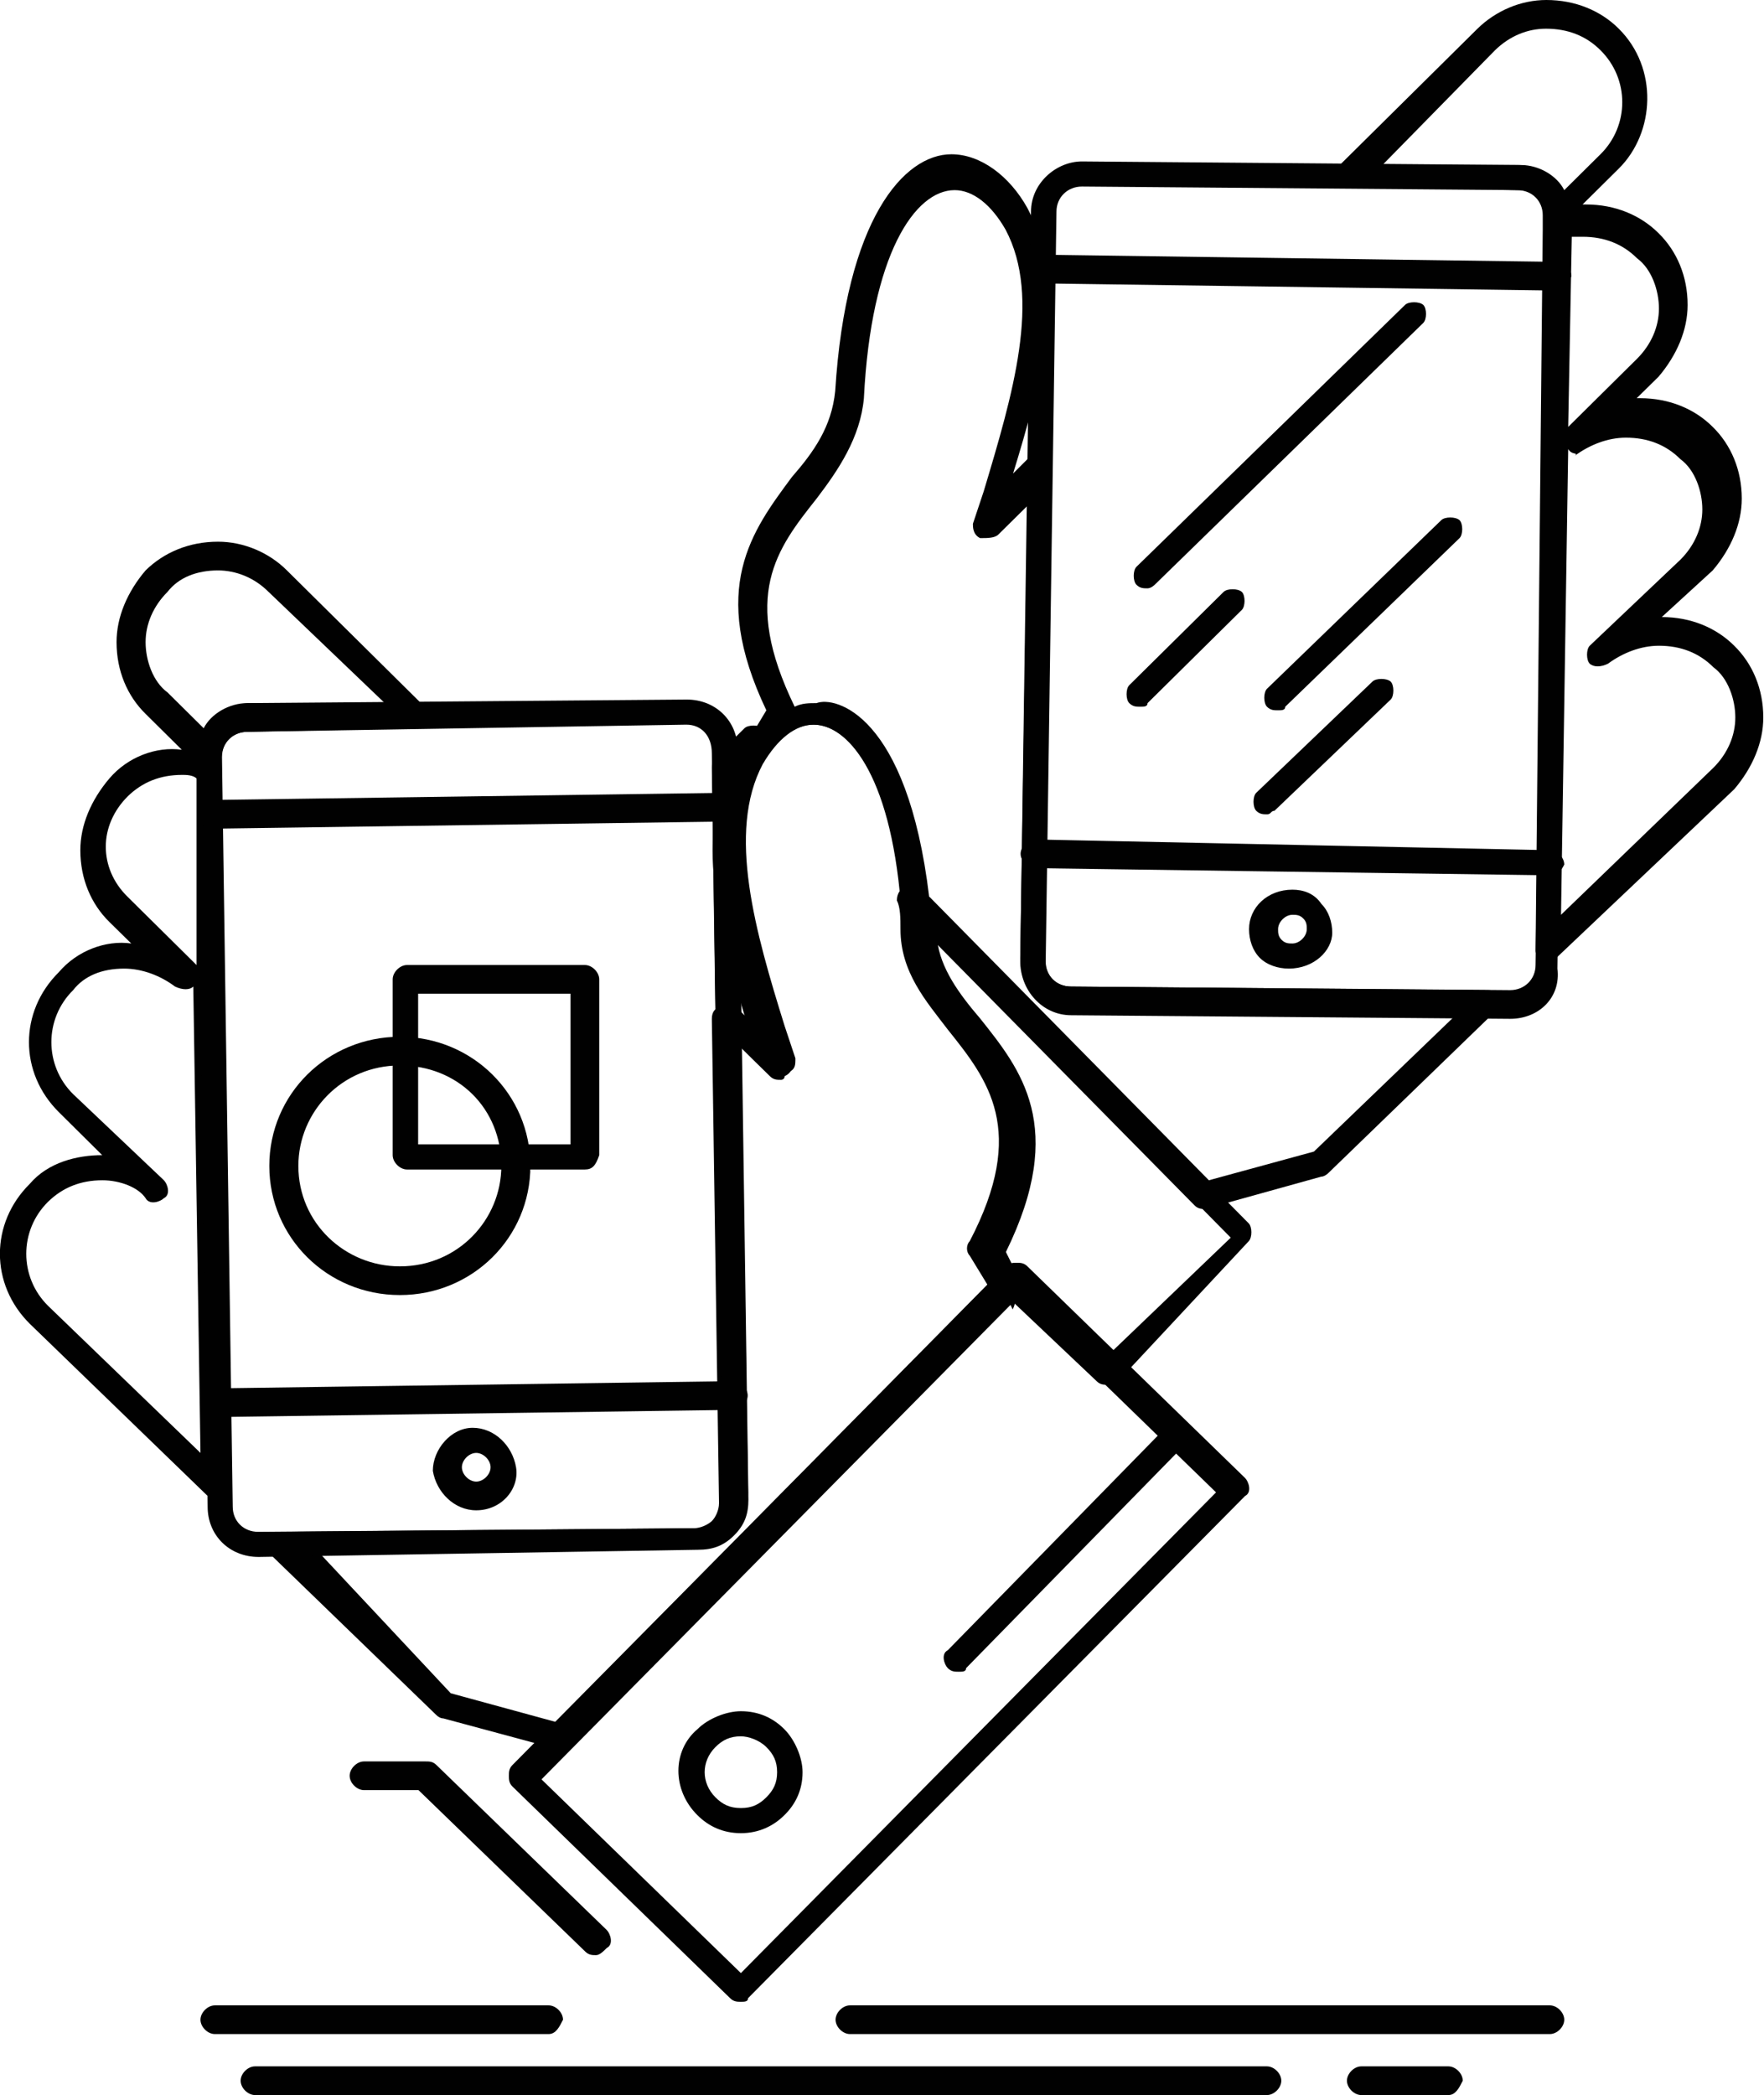 <svg xmlns="http://www.w3.org/2000/svg" id="Layer_2" data-name="Layer 2" viewBox="0 0 49.19 58.4"><defs><style>      .cls-1 {        fill: #010101;        stroke-width: 0px;      }    </style></defs><g id="_1" data-name="1"><g id="_464_Awareness_brand_package_placement_product" data-name="464, Awareness, brand, package, placement, product"><g><path class="cls-1" d="M15.7,48.8q-.1,0,0,0l-3.34-.9q-.1,0-.2-.1l-4.65-4.5c-.1-.1-.1-.3-.1-.4.1-.1.2-.2.3-.2l11.63-.1c.2,0,.4-.1.51-.2.1-.1.2-.3.2-.5l-.2-13.5c0-.2.1-.3.2-.3.1-.1.3,0,.4.1l.4.4c-.81-2.7-1.52-5.4-.4-7.4.51-1,1.32-1.5,2.12-1.5,1.42,0,3.03,1.7,3.24,6.6.1.9.61,1.6,1.21,2.4,1.11,1.4,2.43,3,.71,6.5l.51.8c.1.1.1.3,0,.5l-.1-.2-12.14,12.3c-.1.1-.2.2-.3.2ZM12.57,47.2l2.93.8,12.04-12.2-.4-.7c-.1-.1-.1-.3,0-.4,1.62-3.1.51-4.5-.61-5.9-.61-.8-1.31-1.6-1.31-2.8-.2-4-1.42-5.8-2.53-5.8-.51,0-1.01.4-1.42,1.1-1.01,1.9-.2,4.7.61,7.3.1.3.2.6.3.9,0,.2,0,.3-.2.4-.1.1-.3.1-.51-.1l-.81-.8.2,12.6c0,.4-.1.7-.4,1-.3.3-.61.4-1.01.4l-10.72.1,3.84,4.1ZM6.09,41.8c-.1,0-.2,0-.3-.1l-4.96-4.8c-1.11-1.1-1.11-2.8,0-3.9.51-.6,1.32-.8,2.02-.8l-1.21-1.2c-1.11-1.1-1.11-2.8,0-3.9.51-.6,1.31-.9,2.02-.8l-.61-.6c-.51-.5-.81-1.2-.81-2,0-.7.3-1.4.81-2,.51-.6,1.31-.9,2.02-.8l-1.01-1c-.51-.5-.81-1.2-.81-2,0-.7.3-1.4.81-2,.51-.5,1.21-.8,2.02-.8.71,0,1.42.3,1.92.8l3.84,3.8c.1.1.1.3.1.4-.1.1-.2.2-.3.2l-4.75.1c-.4,0-.71.3-.71.7v.4l.2,20.1c0,.2-.1.3-.2.3q0-.1-.1-.1ZM2.86,32.9c-.61,0-1.11.2-1.52.6-.81.8-.81,2.1,0,2.9l4.25,4.1-.2-13c-.1.1-.3.1-.51,0-.4-.3-.91-.5-1.42-.5-.61,0-1.11.2-1.42.6-.81.8-.81,2.1,0,2.9l2.53,2.4c.1.1.2.4,0,.5-.1.1-.4.2-.51,0-.2-.3-.71-.5-1.21-.5ZM5.08,21.6c-.61,0-1.11.2-1.52.6-.4.4-.61.9-.61,1.4s.2,1,.61,1.4l1.92,1.9v-5.2c-.1-.1-.3-.1-.4-.1ZM6.09,15.9c-.61,0-1.11.2-1.42.6-.4.4-.61.9-.61,1.4s.2,1.1.61,1.4l1.01,1c.2-.4.71-.7,1.21-.7h3.84l-3.24-3.1c-.4-.4-.91-.6-1.42-.6Z"></path><path class="cls-1" d="M20.66,55.8c-.1,0-.2,0-.3-.1l-6.07-5.9c-.1-.1-.1-.2-.1-.3s0-.2.1-.3l13.76-13.9c.1-.1.2-.1.3-.1s.2,0,.3.1l6.07,5.9c.1.1.2.4,0,.5l-13.86,14c0,.1-.1.1-.2.1ZM15.1,49.6l5.56,5.4,13.25-13.4-5.56-5.4-13.25,13.4Z"></path><path class="cls-1" d="M20.66,51.1h0c-.51,0-.91-.2-1.21-.5-.71-.7-.71-1.8,0-2.4.3-.3.81-.5,1.21-.5.51,0,.91.2,1.21.5.3.3.51.8.51,1.2,0,.5-.2.9-.51,1.2-.3.3-.71.5-1.21.5ZM20.66,48.4c-.3,0-.51.1-.71.3-.4.4-.4,1,0,1.4.2.2.4.3.71.3s.51-.1.71-.3c.2-.2.3-.4.3-.7s-.1-.5-.3-.7c-.2-.2-.51-.3-.71-.3Z"></path><path class="cls-1" d="M16.62,54.5c-.1,0-.2,0-.3-.1l-4.65-4.5h-1.52c-.2,0-.4-.2-.4-.4s.2-.4.4-.4h1.72c.1,0,.2,0,.3.1l4.75,4.6c.1.1.2.4,0,.5-.1.1-.2.2-.3.2Z"></path><path class="cls-1" d="M7.21,43.4c-.81,0-1.42-.6-1.42-1.4l-.3-20.9c0-.8.61-1.4,1.42-1.5l12.24-.1h0c.81,0,1.42.6,1.42,1.4l.3,20.9c0,.4-.1.7-.4,1-.3.3-.61.4-1.01.4l-12.24.2h0ZM19.14,20.2l-12.24.2c-.4,0-.71.3-.71.7l.3,20.9c0,.4.3.7.71.7v.4-.4l12.24-.1c.2,0,.4-.1.51-.2.1-.1.2-.3.2-.5l-.3-20.9c0-.5-.3-.8-.71-.8Z"></path><path class="cls-1" d="M6.09,39.5c-.2,0-.4-.2-.4-.4s.2-.4.4-.4l14.36-.2h0c.2,0,.4.2.4.4s-.2.4-.4.4l-14.36.2h0Z"></path><path class="cls-1" d="M13.28,42.1c-.61,0-1.11-.5-1.21-1.1,0-.6.51-1.2,1.11-1.2h0c.61,0,1.11.5,1.21,1.1.1.6-.4,1.2-1.11,1.2h0ZM13.28,40.5c-.2,0-.4.2-.4.4s.2.4.4.4v.4-.4c.2,0,.4-.2.4-.4s-.2-.4-.4-.4Z"></path><path class="cls-1" d="M5.89,23.1c-.2,0-.4-.2-.4-.4s.2-.4.4-.4l14.36-.2c.2,0,.4.2.4.4s-.2.4-.4.4l-14.36.2h0Z"></path><path class="cls-1" d="M26.73,46.6c-.1,0-.2,0-.3-.1-.1-.1-.2-.4,0-.5l6.07-6.2c.1-.1.4-.2.51,0,.1.1.2.4,0,.5l-6.07,6.2c0,.1-.1.1-.2.1Z"></path><path class="cls-1" d="M33.61,33.7c-.1,0-.2,0-.3-.1l-8.09-8.2q-.1-.1-.1-.2c-.3-3.7-1.52-5-2.43-5-.4,0-.71.2-1.01.5-.1.1-.4.2-.51.1-.2-.1-.2-.3-.1-.5l.3-.5c-1.62-3.4-.4-5,.71-6.5.61-.7,1.11-1.4,1.21-2.4.3-4.8,1.92-6.6,3.24-6.6.81,0,1.62.6,2.12,1.5,1.11,2.1.4,4.8-.4,7.4l.4-.4c.1-.1.3-.1.4-.1.1.1.2.2.2.3l-.1,13.8c0,.4.3.7.71.7l11.63.1c.2,0,.3.1.3.2.1.1,0,.3-.1.4l-4.65,4.5s-.1.1-.2.1l-3.24.9h0ZM25.92,25l7.79,7.9,2.93-.8,3.95-3.8-10.72-.1c-.81,0-1.42-.7-1.42-1.5l.2-12.6-.81.8c-.1.1-.3.1-.51.1-.2-.1-.2-.3-.2-.4.1-.3.2-.6.3-.9.81-2.7,1.62-5.4.61-7.3-.4-.7-.91-1.1-1.42-1.1-1.11,0-2.33,1.8-2.53,5.8-.1,1.1-.71,2-1.32,2.8-1.11,1.4-2.12,2.7-.61,5.8.2-.1.4-.1.61-.1.51-.2,2.53.3,3.14,5.4ZM43.12,26.8h-.1c-.1-.1-.2-.2-.2-.3l.2-20.1v-.4c0-.4-.3-.7-.71-.7l-4.75-.1c-.2,0-.3-.1-.3-.2-.1-.1,0-.3.1-.4l3.84-3.8c.51-.5,1.21-.8,1.92-.8.81,0,1.52.3,2.02.8,1.11,1.1,1.01,2.9,0,3.9l-1.01,1h.1c.81,0,1.52.3,2.02.8.51.5.81,1.2.81,2,0,.7-.3,1.4-.81,2l-.61.6h.1c.81,0,1.52.3,2.02.8.51.5.81,1.2.81,2,0,.7-.3,1.4-.81,2l-1.42,1.3c.81,0,1.52.3,2.02.8.51.5.81,1.2.81,2,0,.7-.3,1.4-.81,2l-4.96,4.7c-.1.1-.2.1-.3.1ZM43.73,12.5l-.2,13,4.25-4.1c.4-.4.61-.9.61-1.4s-.2-1.1-.61-1.4c-.4-.4-.91-.6-1.52-.6-.51,0-1.01.2-1.42.5-.2.1-.4.1-.51,0-.1-.1-.1-.4,0-.5l2.53-2.4c.4-.4.61-.9.61-1.4s-.2-1.1-.61-1.4c-.4-.4-.91-.6-1.52-.6-.51,0-1.01.2-1.42.5.1-.1-.1,0-.2-.2ZM43.83,6.6l-.1,5.3,1.92-1.9c.4-.4.61-.9.61-1.4s-.2-1.1-.61-1.4c-.4-.4-.91-.6-1.52-.6h-.3ZM38.57,4.6h3.84c.51,0,1.01.3,1.21.7l1.01-1c.81-.8.81-2.1,0-2.9-.4-.4-.91-.6-1.52-.6-.51,0-1.01.2-1.42.6l-3.14,3.2Z"></path><path class="cls-1" d="M30.88,38.6c-.1,0-.2,0-.3-.1l-2.43-2.3h-.2c-.1,0-.2-.1-.3-.2l-.61-1c-.1-.1-.1-.3,0-.4,1.62-3.1.51-4.5-.61-5.9-.61-.8-1.32-1.6-1.32-2.8,0-.3,0-.6-.1-.8,0-.2.1-.3.2-.4.1-.1.3,0,.4.1l9.21,9.3c.1.1.1.4,0,.5l-3.64,3.9c-.1.1-.2.1-.3.1ZM28.25,35.3c.1,0,.2,0,.3.1l2.43,2.3,3.34-3.2-8.19-8.3c.1.8.61,1.5,1.21,2.2,1.11,1.4,2.43,3,.71,6.5l.2.4h0ZM21.77,30.1c-.1,0-.2,0-.3-.1l-.51-.5h0l-.91-.9c-.1-.1-.1-.2-.1-.3l-.1-6.9c0-.1,0-.2.1-.3l.81-.8c.1-.1.4-.1.51,0l.1.1c.1.1.1.3,0,.5-.1.1-.1.2-.2.4-1.01,1.9-.2,4.7.61,7.3.1.3.2.6.3,1,0,.2,0,.3-.2.4,0,.1-.1.1-.1.1ZM20.66,28.2l.3.3c-.1-.3-.2-.7-.3-1v.7Z"></path><path class="cls-1" d="M42.11,28.4h0l-12.24-.1c-.81,0-1.42-.7-1.42-1.5l.3-20.9c0-.8.71-1.4,1.42-1.4h0l12.14.1c.81,0,1.42.7,1.42,1.5l-.3,20.9c.1.8-.51,1.4-1.32,1.4ZM30.17,5.2c-.4,0-.71.3-.71.7l-.3,20.9c0,.4.3.7.71.7l12.24.1v.4-.4c.4,0,.71-.3.71-.7l.3-20.9c0-.4-.3-.7-.71-.7l-12.24-.1h0Z"></path><path class="cls-1" d="M43.22,24.4h0l-14.36-.2c-.2,0-.4-.2-.4-.4h0c0-.2.2-.4.4-.4l14.36.3c.2,0,.4.2.4.4h0c-.1.2-.2.3-.4.3Z"></path><path class="cls-1" d="M35.94,27h0c-.3,0-.61-.1-.81-.3-.2-.2-.3-.5-.3-.8,0-.6.51-1.1,1.21-1.1h0c.3,0,.61.1.81.4.2.2.3.5.3.8,0,.5-.51,1-1.21,1ZM36.04,25.5c-.2,0-.4.2-.4.4,0,.1,0,.2.1.3.1.1.2.1.3.1v.4-.4c.2,0,.4-.2.4-.4,0-.1,0-.2-.1-.3-.1-.1-.2-.1-.3-.1h0Z"></path><path class="cls-1" d="M43.42,8.1h0l-14.36-.2c-.2,0-.4-.2-.4-.4h0c0-.2.2-.4.4-.4l14.36.2c.2,0,.4.2.4.4h0c-.1.2-.2.4-.4.4Z"></path><path class="cls-1" d="M20.36,29.3c-.2,0-.4-.2-.4-.4s.2-.4.4-.4h0c.2,0,.4.2.4.4-.1.3-.2.4-.4.4Z"></path><path class="cls-1" d="M31.99,16.4c-.1,0-.2,0-.3-.1-.1-.1-.1-.4,0-.5l7.49-7.3c.1-.1.4-.1.51,0,.1.1.1.4,0,.5l-7.49,7.3s-.1.1-.2.1Z"></path><path class="cls-1" d="M31.79,19.7c-.1,0-.2,0-.3-.1s-.1-.4,0-.5l2.63-2.6c.1-.1.4-.1.51,0,.1.1.1.4,0,.5l-2.63,2.6c0,.1-.1.1-.2.1Z"></path><path class="cls-1" d="M35.63,19.8c-.1,0-.2,0-.3-.1-.1-.1-.1-.4,0-.5l4.86-4.7c.1-.1.4-.1.51,0,.1.1.1.4,0,.5l-4.86,4.7c0,.1-.1.1-.2.1Z"></path><path class="cls-1" d="M35.33,22.7c-.1,0-.2,0-.3-.1-.1-.1-.1-.4,0-.5l3.24-3.1c.1-.1.4-.1.51,0,.1.1.1.4,0,.5l-3.24,3.1c-.1,0-.1.1-.2.1Z"></path><path class="cls-1" d="M11.15,36.1c-2.02,0-3.64-1.6-3.64-3.6s1.62-3.6,3.64-3.6,3.64,1.6,3.64,3.6-1.62,3.6-3.64,3.6ZM11.15,29.7c-1.62,0-2.83,1.3-2.83,2.8,0,1.6,1.31,2.8,2.83,2.8,1.62,0,2.83-1.3,2.83-2.8,0-1.6-1.21-2.8-2.83-2.8Z"></path><path class="cls-1" d="M16.31,32.6h-4.96c-.2,0-.4-.2-.4-.4v-4.9c0-.2.2-.4.4-.4h4.96c.2,0,.4.2.4.4v4.9c-.1.3-.2.4-.4.4ZM11.66,31.9h4.25v-4.2h-4.25v4.2Z"></path><path class="cls-1" d="M35.33,58.4H7.11c-.2,0-.4-.2-.4-.4s.2-.4.4-.4h28.22c.2,0,.4.2.4.4s-.2.4-.4.4Z"></path><path class="cls-1" d="M43.22,56.7h-19.52c-.2,0-.4-.2-.4-.4s.2-.4.4-.4h19.52c.2,0,.4.2.4.4s-.2.4-.4.4Z"></path><path class="cls-1" d="M40.39,58.4h-2.43c-.2,0-.4-.2-.4-.4s.2-.4.4-.4h2.43c.2,0,.4.2.4.4-.1.2-.2.4-.4.4Z"></path><path class="cls-1" d="M15.3,56.7H5.99c-.2,0-.4-.2-.4-.4s.2-.4.4-.4h9.31c.2,0,.4.2.4.4-.1.2-.2.4-.4.4Z"></path></g></g></g></svg>